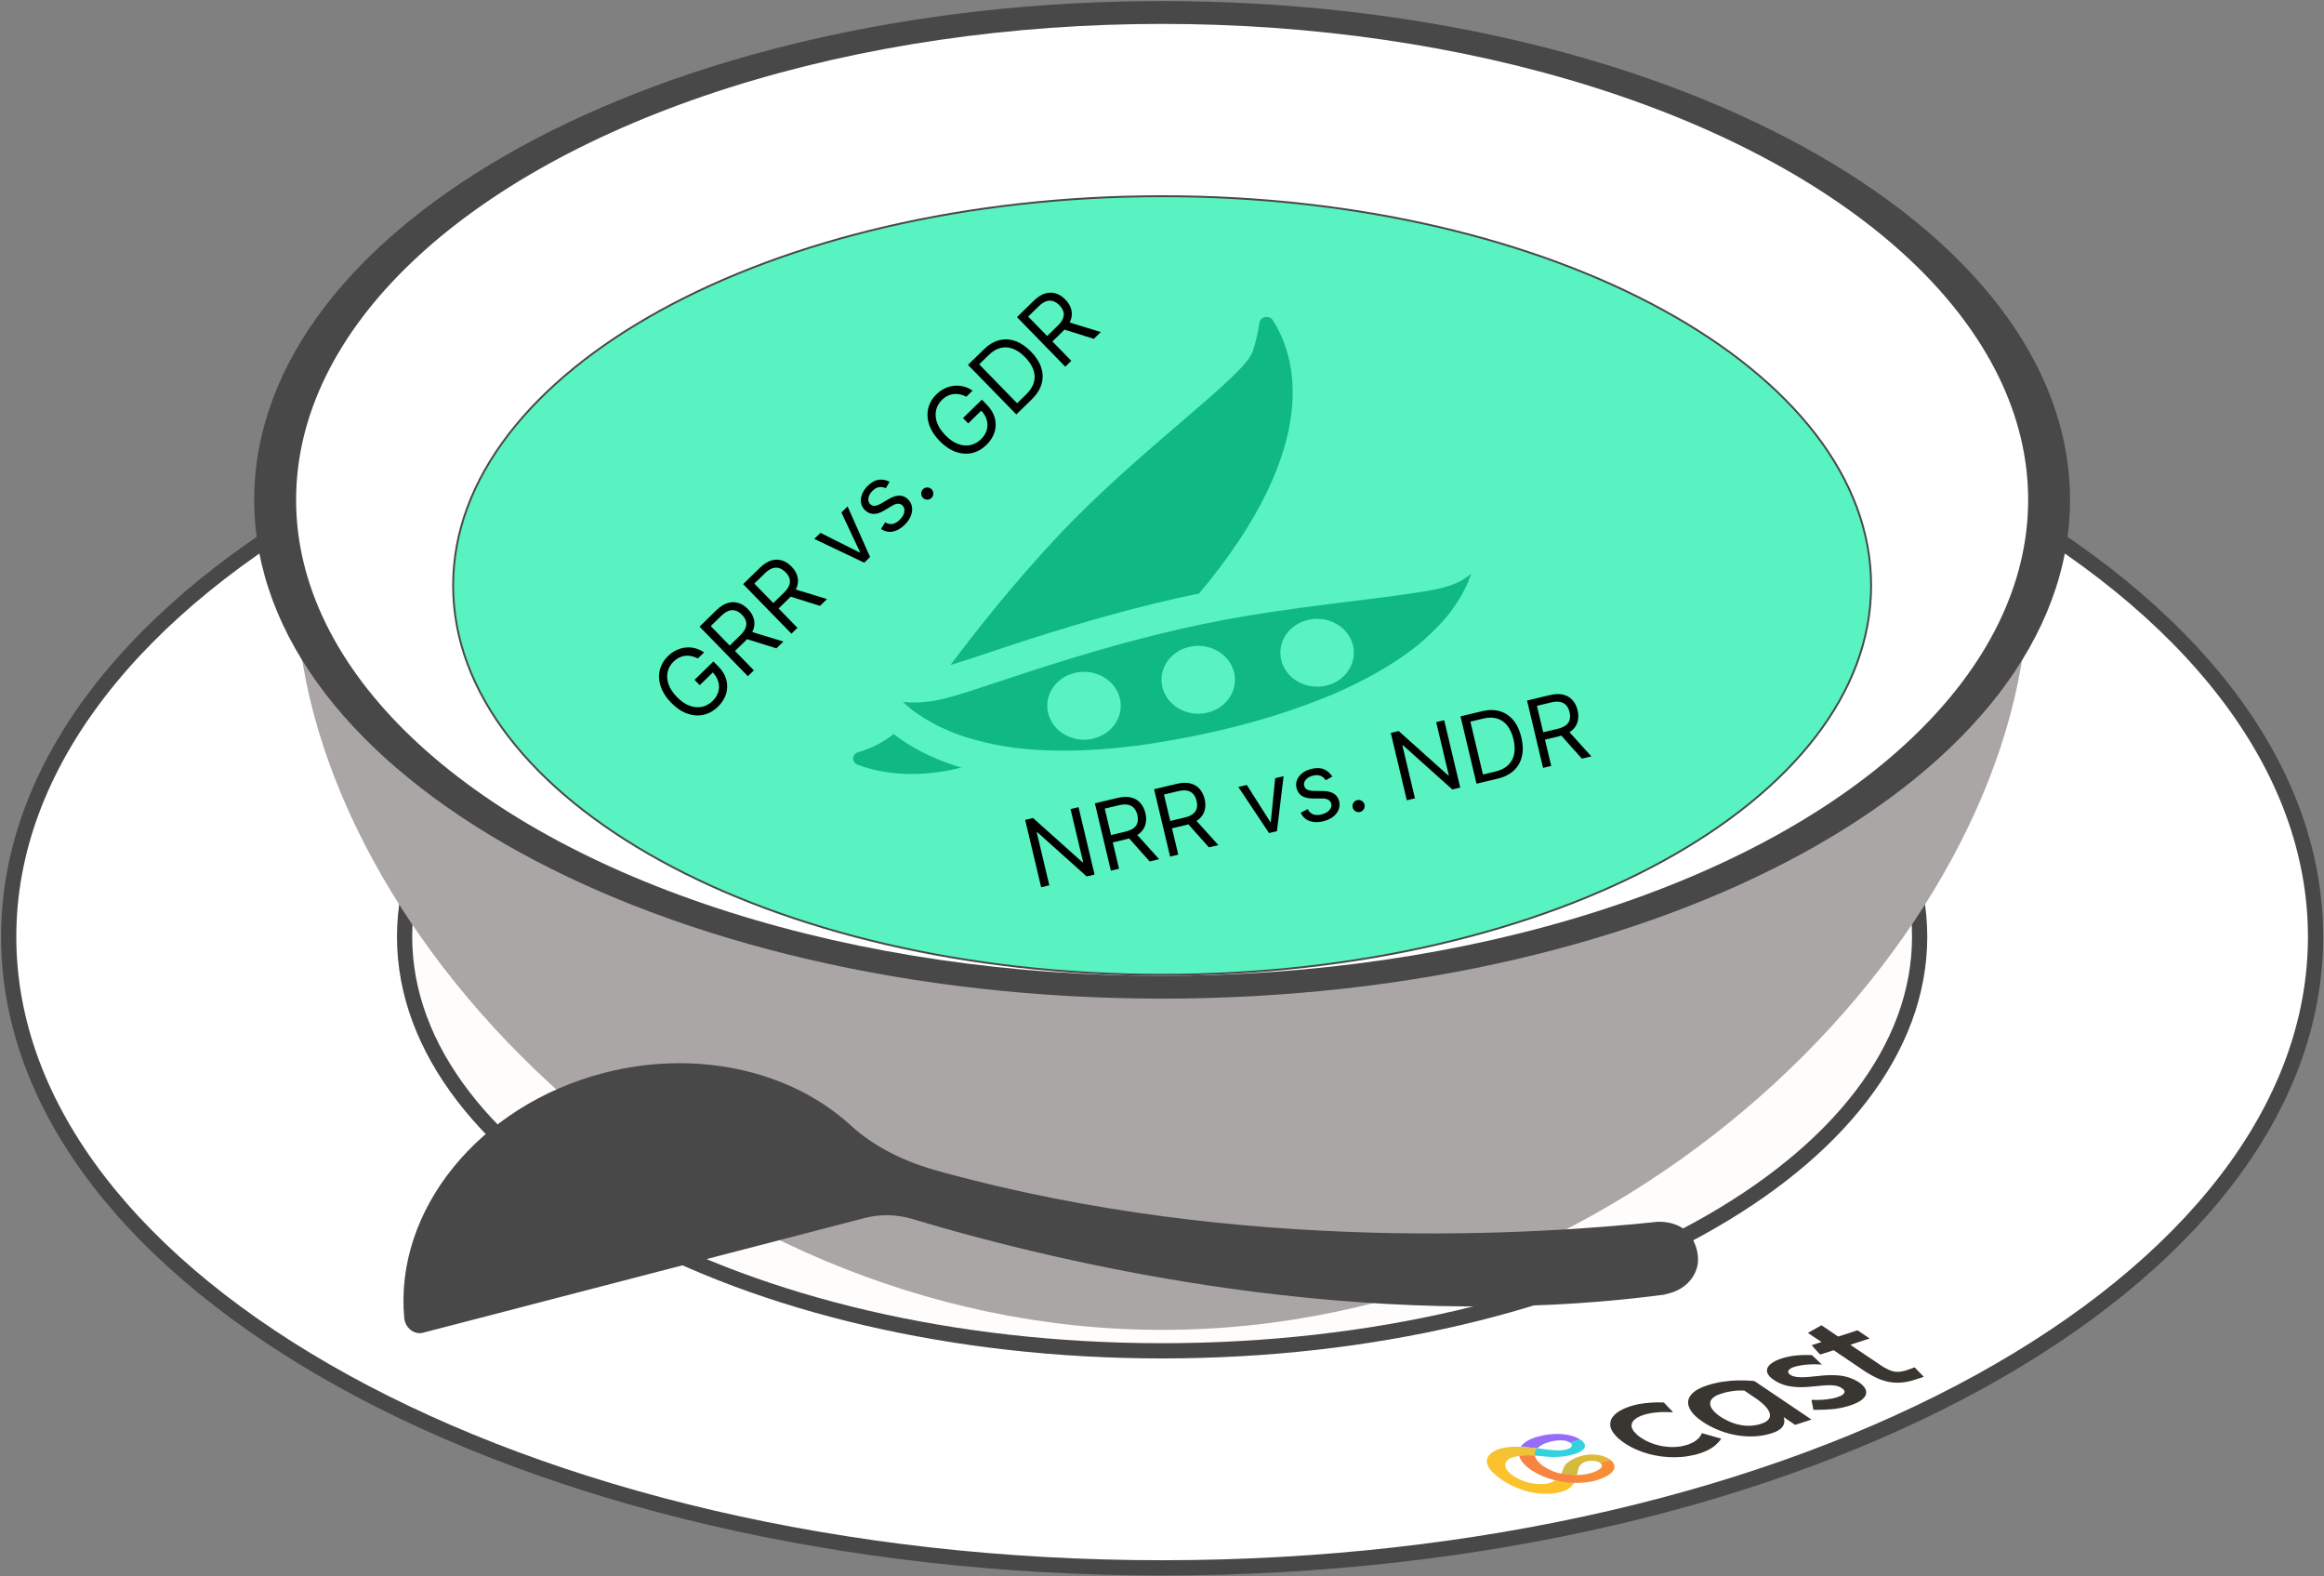 <svg width="1221" height="828" viewBox="0 0 1221 828" fill="none" xmlns="http://www.w3.org/2000/svg">
<rect x="0" y="0" width="1221" height="828" fill="#808080" stroke="none"/>
<path d="M1216.56 492.057C1216.56 582.57 1149.81 665.377 1039.97 725.787C930.279 786.118 778.469 823.557 610.564 823.557C442.66 823.557 290.849 786.118 181.157 725.787C71.32 665.377 4.564 582.57 4.564 492.057C4.564 401.545 71.32 318.738 181.157 258.328C290.849 197.997 442.66 160.557 610.564 160.557C778.469 160.557 930.279 197.997 1039.97 258.328C1149.81 318.738 1216.56 401.545 1216.56 492.057Z" fill="white" stroke="#484848" stroke-width="8"/>
<path d="M1008.56 492.058C1008.56 551.094 965.084 605.4 892.891 645.178C820.84 684.878 721.03 709.558 610.564 709.558C500.099 709.558 400.289 684.878 328.238 645.178C256.044 605.4 212.564 551.094 212.564 492.058C212.564 433.021 256.044 378.715 328.238 338.937C400.289 299.237 500.099 274.558 610.564 274.558C721.03 274.558 820.84 299.237 892.891 338.937C965.084 378.715 1008.56 433.021 1008.56 492.058Z" fill="#FFFCFC" stroke="#484848" stroke-width="8"/>
<path d="M1065.56 307.558C1065.56 483.736 861.854 698.558 610.564 698.558C359.275 698.558 155.564 483.736 155.564 307.558C155.564 131.379 359.275 61.058 610.564 61.058C861.854 61.058 1065.56 131.379 1065.56 307.558Z" fill="#AAA6A6"/>
<path d="M1087.06 262.558C1087.06 334.64 1033.86 400.006 947.613 447.381C861.38 494.746 742.216 524.058 610.564 524.058C478.912 524.058 359.748 494.746 273.515 447.381C187.264 400.006 134.064 334.64 134.064 262.558C134.064 190.475 187.264 125.109 273.515 77.734C359.748 30.369 478.912 1.058 610.564 1.058C742.216 1.058 861.38 30.369 947.613 77.734C1033.86 125.109 1087.06 190.475 1087.06 262.558Z" fill="#484848" stroke="#484848"/>
<ellipse cx="610.564" cy="262.558" rx="455" ry="250" fill="white"/>
<path d="M983.064 307.557C983.064 363.9 941.505 415.016 874.074 452.076C806.661 489.126 713.498 512.057 610.564 512.057C507.631 512.057 414.467 489.126 347.054 452.076C279.623 415.016 238.064 363.9 238.064 307.557C238.064 251.215 279.623 200.099 347.054 163.039C414.467 125.989 507.631 103.057 610.564 103.057C713.498 103.057 806.661 125.989 874.074 163.039C941.505 200.099 983.064 251.215 983.064 307.557Z" fill="#58F3C0" stroke="#484848"/>
<path d="M877.071 679.322C885.855 677.041 891.844 670.013 892.138 662.119C892.271 656.612 890.017 650.942 886.68 647.118C882.611 643.484 877.458 641.695 871.221 641.751C810.377 648.17 653.085 659.309 494.001 615.405C474.692 610.256 458.473 601.96 446.075 590.325C413.521 561.253 364.083 551.419 317.234 563.585C251.352 580.694 207.102 635.966 212.392 692.446C212.991 697.763 217.793 701.207 222.185 700.066L454.236 639.805C462.288 637.714 470.911 637.82 479.372 640.313C559.024 664.191 715.474 700.961 874.143 680.082L877.071 679.322Z" fill="#484848"/>
<path d="M505.078 403.212C479.493 409.569 460.943 405.598 450.589 401.68C447.311 400.441 447.471 396.097 450.882 395.11C456.253 393.578 463.075 390.713 469.511 385.596C470.711 386.529 471.937 387.435 473.176 388.288C482.823 394.99 493.778 399.841 505.078 403.212Z" fill="#10B981"/>
<path d="M630.018 311.74C626.394 312.46 622.769 313.233 619.145 314.046C588.696 320.908 558.768 329.783 529.13 339.591C519.496 342.789 509.862 346.12 500.134 349.052C499.881 349.132 499.627 349.225 499.361 349.265C513.18 331.062 531.342 307.729 555.648 281.758C597.689 236.851 653.549 197.928 658.066 184.829C660.025 179.112 661.091 173.782 661.69 169.518C662.157 166.24 666.847 165.333 668.686 168.159C680 185.615 696.539 232.345 630.018 311.74Z" fill="#10B981"/>
<path d="M473.44 352.495H473.614H473.654C475.319 352.802 471.655 352.282 473.44 352.495Z" fill="#10B981"/>
<path d="M485.982 352.602C485.902 352.602 485.849 352.602 485.809 352.642C485.849 352.642 485.889 352.642 485.982 352.602Z" fill="#10B981"/>
<path d="M532.461 392.632C532.115 392.592 531.569 392.499 531.395 392.499H531.529C531.569 392.499 531.662 392.499 531.742 392.539C531.822 392.539 531.875 392.539 531.955 392.578C532.128 392.618 532.302 392.618 532.461 392.658C532.421 392.632 532.421 392.632 532.461 392.632Z" fill="#10B981"/>
<path d="M599.059 391.353C597.526 391.779 597.913 391.606 598.499 391.486H598.539C598.725 391.393 598.939 391.353 599.059 391.353Z" fill="#10B981"/>
<path d="M684.172 319.075C684.132 319.075 684.039 319.075 683.999 319.115H684.079C684.092 319.075 684.132 319.075 684.172 319.075Z" fill="#10B981"/>
<path d="M741.658 341.195C741.618 341.235 741.578 341.275 741.485 341.329C741.525 341.289 741.578 341.249 741.658 341.195Z" fill="#10B981"/>
<path d="M742.378 340.662C742.298 340.742 742.165 340.836 742.085 340.876H742.045C741.871 341.009 741.751 341.089 741.578 341.222C741.791 341.089 742.045 340.916 742.378 340.662Z" fill="#10B981"/>
<path d="M758.16 291.864C758.294 291.824 758.414 291.73 758.507 291.69C758.72 291.61 758.893 291.557 759.067 291.477C760.639 290.931 757.654 292.117 758.16 291.864Z" fill="#10B981"/>
<path d="M762.166 321.127C761.993 321.38 761.566 321.9 761.353 322.153L761.393 322.113C761.527 321.94 761.606 321.82 761.74 321.687L761.82 321.607C761.9 321.474 762.033 321.354 762.113 321.22C762.126 321.167 762.126 321.127 762.166 321.127Z" fill="#10B981"/>
<path d="M771.427 305.217C771.507 305.043 771.561 304.923 771.601 304.87C771.521 305.083 771.214 305.856 771.041 306.149C771.121 305.896 771.254 305.683 771.334 305.43C771.334 305.39 771.334 305.39 771.374 305.35C771.374 305.297 771.427 305.257 771.427 305.217Z" fill="#10B981"/>
<path d="M767.032 305.39C759.649 309.094 750.961 310.254 742.899 311.493C729.467 313.545 715.955 315.078 702.468 316.783C698.804 317.25 695.139 317.676 691.515 318.196C689.463 318.449 687.384 318.756 685.332 319.009C685.039 319.049 684.732 319.089 684.439 319.142H684.359H684.319H684.239C684.199 319.142 684.106 319.142 684.066 319.182H683.986H683.946H683.906H683.826H683.746C683.666 319.182 683.573 319.222 683.493 319.222C682.72 319.355 681.921 319.435 681.148 319.568C673.046 320.674 664.944 321.874 656.842 323.193C639.865 325.965 623.075 329.509 606.351 333.68C578.847 340.543 551.811 349.031 524.906 357.986C516.337 360.837 507.769 363.782 499.028 366.221C492.245 368.1 485.209 369.246 478.133 368.993C476.894 368.953 475.655 368.859 474.429 368.74C475.921 370.152 477.494 371.511 479.12 372.83C479.12 372.83 479.16 372.83 479.16 372.87C479.373 373.044 479.586 373.217 479.839 373.377C480.052 373.55 480.226 373.67 480.439 373.803C480.998 374.23 481.585 374.616 482.144 375.002C483.29 375.775 484.45 376.535 485.636 377.268C488.194 378.84 490.832 380.293 493.564 381.665C495.19 382.478 497.055 383.078 498.641 384.011C498.934 384.144 499.201 384.224 499.494 384.357C500.267 384.65 501.067 384.957 501.839 385.25C505.544 386.662 509.381 387.848 513.219 388.874C519.189 390.5 525.239 391.686 531.382 392.539C531.422 392.539 531.515 392.539 531.555 392.579C531.595 392.579 531.688 392.579 531.768 392.619C531.848 392.619 531.901 392.619 531.981 392.659C532.541 392.739 533.047 392.792 533.607 392.872C534.846 393.005 536.086 393.165 537.311 393.258C540.163 393.552 542.988 393.765 545.84 393.938C551.943 394.284 558.033 394.364 564.096 394.231C570.918 394.098 577.781 393.672 584.564 393.085C588.362 392.739 592.159 392.312 595.944 391.846C596.796 391.766 597.729 391.713 598.582 391.553H598.622C598.835 391.513 599.008 391.473 599.182 391.419H599.222C599.608 391.38 599.941 391.34 600.328 391.246C602.247 390.953 604.205 390.687 606.124 390.393C637.292 385.49 668.514 377.734 697.763 365.741C698.402 365.488 699.002 365.235 699.641 364.968C699.602 364.968 699.562 365.008 699.562 365.008C699.988 364.835 700.708 364.542 700.974 364.409C702.333 363.809 703.706 363.209 705.105 362.57C707.797 361.37 710.435 360.091 713.073 358.772C717.977 356.347 722.747 353.735 727.438 350.923C731.569 348.445 735.58 345.806 739.458 342.995C740.137 342.488 740.87 341.968 741.55 341.462C741.63 341.422 741.843 341.249 742.016 341.116C742.056 341.076 742.149 341.036 742.189 340.982C742.016 341.116 741.896 341.196 741.723 341.329C741.683 341.369 741.643 341.409 741.55 341.462C741.59 341.422 741.63 341.382 741.723 341.329C741.896 341.196 742.109 341.036 742.496 340.769L742.536 340.729C742.789 340.516 743.042 340.343 743.309 340.13C744.934 338.85 746.507 337.491 748.079 336.119C750.931 333.6 753.702 330.962 756.314 328.19C757.553 326.871 758.699 325.551 759.859 324.179C760.419 323.539 760.965 322.86 761.485 322.18C761.618 322.047 761.698 321.887 761.831 321.754C761.871 321.714 761.871 321.714 761.911 321.674C765.322 317.116 768.347 312.253 770.732 307.042C770.986 306.536 771.199 306.016 771.412 305.47C771.412 305.43 771.412 305.43 771.452 305.39C771.878 304.324 772.305 303.218 772.651 302.152C772.731 301.899 772.824 301.645 772.904 301.432C770.999 302.831 769.08 304.324 767.028 305.39L767.032 305.39ZM574.159 388.036C566.617 389.742 558.981 387.103 554.41 381.813C552.745 379.854 551.465 377.549 550.786 374.99C548.227 365.436 554.544 355.762 564.898 353.417C572.44 351.711 580.035 354.349 584.592 359.6C586.298 361.558 587.577 363.864 588.257 366.462C590.842 376.017 584.486 385.651 574.159 388.036ZM634.164 374.391C623.797 376.736 613.35 370.9 610.791 361.345C608.233 351.791 614.549 342.117 624.903 339.771C635.27 337.426 645.717 343.262 648.276 352.817C650.834 362.371 644.518 372.046 634.164 374.391ZM696.632 360.186C686.265 362.531 675.818 356.695 673.259 347.14C670.701 337.586 677.017 327.912 687.371 325.566C697.738 323.221 708.185 329.057 710.744 338.612C713.302 348.166 706.946 357.84 696.632 360.186Z" fill="#10B981"/>
<path d="M566.657 424.005L575.07 459.382L570.924 460.368L545.041 437.176L544.695 437.258L551.301 465.034L547.017 466.053L538.604 430.676L542.75 429.69L568.718 452.935L569.064 452.853L562.442 425.007L566.657 424.005ZM583.642 457.343L575.229 421.966L587.182 419.124C589.946 418.466 592.327 418.399 594.325 418.922C596.32 419.433 597.939 420.404 599.18 421.837C600.421 423.27 601.289 425.028 601.785 427.113C602.281 429.197 602.294 431.147 601.825 432.961C601.356 434.776 600.351 436.354 598.808 437.694C597.262 439.023 595.119 440.013 592.378 440.665L582.705 442.965L581.785 439.096L591.32 436.829C593.208 436.379 594.663 435.742 595.683 434.915C596.715 434.086 597.369 433.103 597.646 431.966C597.932 430.815 597.907 429.531 597.57 428.115C597.233 426.698 596.674 425.523 595.892 424.59C595.111 423.656 594.07 423.04 592.77 422.741C591.467 422.43 589.86 422.502 587.948 422.957L580.417 424.748L587.926 456.325L583.642 457.343ZM596.515 437.491L609 451.313L604.025 452.496L591.678 438.641L596.515 437.491ZM614.757 449.944L606.344 414.567L618.297 411.724C621.061 411.067 623.442 411 625.44 411.522C627.435 412.033 629.053 413.005 630.294 414.438C631.535 415.87 632.404 417.629 632.9 419.713C633.395 421.797 633.409 423.747 632.94 425.562C632.471 427.377 631.465 428.954 629.922 430.295C628.377 431.624 626.234 432.614 623.493 433.266L613.819 435.566L612.899 431.697L622.435 429.429C624.323 428.98 625.778 428.342 626.798 427.515C627.829 426.686 628.484 425.703 628.761 424.566C629.047 423.416 629.022 422.132 628.685 420.715C628.348 419.299 627.789 418.124 627.007 417.19C626.225 416.257 625.184 415.641 623.884 415.341C622.582 415.031 620.974 415.103 619.063 415.557L611.531 417.348L619.041 448.925L614.757 449.944ZM627.629 430.092L640.115 443.913L635.14 445.097L622.793 431.242L627.629 430.092ZM674.386 407.73L670.884 436.596L666.738 437.582L650.617 413.383L655.039 412.331L667.391 431.733L667.668 431.667L669.964 408.782L674.386 407.73ZM699.974 407.923L696.558 409.831C696.183 409.275 695.702 408.763 695.116 408.294C694.539 407.811 693.825 407.469 692.974 407.27C692.124 407.071 691.106 407.112 689.919 407.394C688.296 407.78 687.032 408.476 686.127 409.482C685.231 410.474 684.919 411.54 685.19 412.68C685.431 413.693 685.99 414.406 686.867 414.818C687.743 415.23 689.011 415.446 690.671 415.465L694.839 415.496C697.348 415.507 699.326 415.968 700.771 416.877C702.213 417.775 703.155 419.152 703.596 421.006C703.957 422.526 703.843 423.989 703.253 425.394C702.674 426.797 701.689 428.029 700.299 429.09C698.908 430.151 697.183 430.926 695.121 431.416C692.415 432.06 690.035 432.005 687.983 431.252C685.93 430.5 684.399 429.051 683.39 426.906L687.029 425.018C687.737 426.359 688.689 427.264 689.884 427.734C691.09 428.202 692.528 428.237 694.198 427.84C696.098 427.388 697.511 426.626 698.436 425.554C699.37 424.468 699.701 423.355 699.43 422.215C699.211 421.294 698.705 420.599 697.913 420.131C697.117 419.651 696.014 419.414 694.605 419.421L689.936 419.436C687.369 419.438 685.372 418.97 683.944 418.032C682.525 417.08 681.598 415.688 681.163 413.857C680.807 412.36 680.912 410.935 681.479 409.584C682.057 408.23 683 407.05 684.306 406.046C685.624 405.039 687.216 404.314 689.081 403.87C691.707 403.246 693.905 403.331 695.676 404.127C697.459 404.92 698.891 406.185 699.974 407.923ZM714.528 426.509C713.675 426.712 712.871 426.581 712.116 426.115C711.361 425.65 710.881 424.992 710.679 424.139C710.476 423.287 710.607 422.483 711.073 421.728C711.538 420.972 712.196 420.493 713.049 420.291C713.901 420.088 714.705 420.219 715.46 420.684C716.216 421.15 716.695 421.808 716.897 422.661C717.032 423.225 717.011 423.777 716.835 424.318C716.671 424.856 716.387 425.325 715.984 425.725C715.589 426.111 715.103 426.372 714.528 426.509ZM758.76 378.321L767.173 413.698L763.027 414.683L737.144 391.491L736.799 391.574L743.404 419.35L739.12 420.369L730.707 384.992L734.853 384.006L760.822 407.251L761.167 407.168L754.545 379.323L758.76 378.321ZM786.663 409.063L775.745 411.659L767.332 376.282L778.733 373.571C782.165 372.755 785.27 372.765 788.048 373.6C790.824 374.425 793.176 376.001 795.104 378.328C797.03 380.645 798.428 383.634 799.299 387.296C800.175 390.981 800.273 394.31 799.593 397.282C798.91 400.243 797.483 402.736 795.312 404.761C793.139 406.774 790.256 408.208 786.663 409.063ZM779.126 406.84L785.482 405.328C788.407 404.633 790.697 403.492 792.352 401.906C794.007 400.32 795.059 398.373 795.507 396.064C795.956 393.755 795.838 391.161 795.153 388.282C794.474 385.426 793.423 383.078 792 381.239C790.574 379.387 788.803 378.13 786.686 377.465C784.566 376.789 782.124 376.779 779.361 377.437L772.52 379.063L779.126 406.84ZM810.708 403.345L802.295 367.968L814.248 365.125C817.012 364.468 819.393 364.4 821.391 364.923C823.386 365.434 825.005 366.406 826.246 367.838C827.487 369.271 828.355 371.029 828.851 373.114C829.347 375.198 829.36 377.148 828.891 378.963C828.422 380.778 827.417 382.355 825.874 383.695C824.328 385.024 822.185 386.014 819.444 386.666L809.771 388.967L808.851 385.097L818.386 382.83C820.274 382.381 821.729 381.743 822.749 380.916C823.781 380.087 824.435 379.104 824.712 377.967C824.998 376.816 824.973 375.533 824.636 374.116C824.299 372.7 823.74 371.525 822.958 370.591C822.177 369.658 821.136 369.041 819.836 368.742C818.533 368.431 816.926 368.503 815.014 368.958L807.483 370.749L814.992 402.326L810.708 403.345ZM823.581 383.492L836.066 397.314L831.091 398.497L818.744 384.643L823.581 383.492Z" fill="black"/>
<path d="M366.661 345.879C365.546 345.295 364.43 344.888 363.311 344.656C362.193 344.407 361.084 344.347 359.986 344.476C358.896 344.596 357.833 344.913 356.797 345.427C355.761 345.941 354.773 346.657 353.832 347.574C352.289 349.078 351.275 350.844 350.789 352.872C350.302 354.9 350.442 357.053 351.209 359.331C351.975 361.609 353.457 363.876 355.655 366.13C357.853 368.385 360.085 369.92 362.352 370.736C364.618 371.551 366.784 371.729 368.849 371.27C370.914 370.811 372.752 369.796 374.362 368.226C375.854 366.772 376.858 365.173 377.374 363.43C377.89 361.671 377.896 359.896 377.391 358.107C376.887 356.301 375.858 354.601 374.305 353.007L375.469 352.269L367.637 359.904L364.911 357.107L374.827 347.439L377.554 350.236C379.645 352.381 381.005 354.692 381.635 357.169C382.273 359.638 382.217 362.09 381.466 364.525C380.715 366.943 379.306 369.16 377.238 371.176C374.932 373.423 372.378 374.856 369.574 375.473C366.779 376.082 363.919 375.862 360.994 374.812C358.078 373.753 355.281 371.851 352.604 369.105C350.596 367.045 349.066 364.925 348.014 362.743C346.962 360.545 346.378 358.37 346.264 356.217C346.149 354.064 346.485 352.001 347.271 350.027C348.058 348.053 349.286 346.252 350.956 344.624C352.329 343.286 353.812 342.246 355.403 341.504C356.995 340.746 358.625 340.29 360.292 340.135C361.96 339.964 363.616 340.094 365.26 340.525C366.895 340.947 368.447 341.674 369.915 342.706L366.661 345.879ZM392.92 355.194L367.536 329.156L376.333 320.579C378.368 318.596 380.376 317.315 382.359 316.738C384.334 316.152 386.221 316.155 388.022 316.747C389.822 317.339 391.47 318.402 392.966 319.936C394.462 321.47 395.474 323.137 396.004 324.935C396.533 326.733 396.48 328.603 395.845 330.545C395.201 332.479 393.87 334.429 391.853 336.396L384.733 343.337L381.957 340.489L388.975 333.647C390.365 332.292 391.285 330.998 391.736 329.765C392.196 328.523 392.252 327.344 391.907 326.226C391.561 325.092 390.88 324.003 389.864 322.961C388.848 321.918 387.764 321.197 386.614 320.797C385.464 320.398 384.254 320.403 382.985 320.814C381.708 321.216 380.366 322.103 378.959 323.475L373.415 328.879L396.073 352.12L392.92 355.194ZM393.773 331.549L411.583 336.998L407.922 340.568L390.213 335.019L393.773 331.549ZM415.82 332.868L390.436 306.83L399.234 298.253C401.268 296.27 403.277 294.99 405.26 294.412C407.234 293.826 409.122 293.829 410.922 294.421C412.723 295.013 414.371 296.077 415.867 297.611C417.362 299.145 418.375 300.811 418.905 302.609C419.434 304.407 419.381 306.277 418.745 308.22C418.101 310.153 416.771 312.104 414.753 314.07L407.634 321.011L404.857 318.163L411.875 311.322C413.265 309.966 414.186 308.672 414.637 307.439C415.096 306.198 415.153 305.018 414.807 303.9C414.462 302.766 413.781 301.677 412.765 300.635C411.748 299.592 410.665 298.871 409.515 298.472C408.365 298.072 407.155 298.078 405.886 298.488C404.608 298.891 403.266 299.778 401.859 301.149L396.316 306.553L418.973 329.794L415.82 332.868ZM416.673 309.223L434.484 314.673L430.822 318.242L413.113 312.693L416.673 309.223ZM445.314 266.026L457.13 292.595L454.079 295.57L427.82 283.081L431.074 279.908L451.636 290.215L451.839 290.016L442.059 269.199L445.314 266.026ZM467.37 253.054L465.419 256.444C464.811 256.16 464.136 255.968 463.392 255.866C462.649 255.748 461.861 255.821 461.029 256.087C460.197 256.353 459.344 256.911 458.471 257.762C457.276 258.927 456.549 260.174 456.289 261.501C456.03 262.812 456.309 263.887 457.127 264.726C457.854 265.472 458.7 265.797 459.663 265.7C460.627 265.604 461.826 265.138 463.26 264.302L466.853 262.188C469.012 260.91 470.945 260.29 472.652 260.328C474.351 260.358 475.866 261.056 477.196 262.42C478.287 263.539 478.94 264.853 479.155 266.363C479.378 267.864 479.166 269.426 478.518 271.05C477.869 272.675 476.786 274.226 475.269 275.705C473.277 277.647 471.207 278.822 469.059 279.23C466.911 279.638 464.854 279.181 462.886 277.858L465.04 274.37C466.336 275.156 467.617 275.445 468.884 275.235C470.159 275.017 471.411 274.308 472.64 273.11C474.039 271.747 474.86 270.368 475.104 268.973C475.348 267.561 475.06 266.436 474.242 265.597C473.581 264.919 472.79 264.582 471.87 264.587C470.94 264.584 469.873 264.947 468.666 265.677L464.668 268.087C462.467 269.407 460.512 270.031 458.806 269.959C457.099 269.87 455.589 269.152 454.275 267.804C453.201 266.702 452.56 265.426 452.353 263.975C452.153 262.516 452.357 261.02 452.962 259.488C453.576 257.947 454.569 256.507 455.943 255.169C457.875 253.285 459.805 252.229 461.734 252.003C463.67 251.768 465.549 252.118 467.37 253.054ZM489.402 261.53C488.775 262.141 488.018 262.442 487.131 262.43C486.244 262.419 485.494 262.1 484.883 261.473C484.271 260.845 483.971 260.088 483.983 259.201C483.994 258.314 484.313 257.565 484.94 256.953C485.568 256.342 486.325 256.041 487.212 256.053C488.099 256.064 488.848 256.383 489.46 257.011C489.865 257.426 490.131 257.911 490.257 258.465C490.393 259.01 490.39 259.559 490.249 260.109C490.108 260.643 489.826 261.117 489.402 261.53ZM507.701 208.38C506.586 207.797 505.47 207.389 504.351 207.157C503.233 206.909 502.124 206.848 501.026 206.977C499.936 207.097 498.873 207.414 497.837 207.928C496.801 208.442 495.813 209.158 494.872 210.075C493.329 211.579 492.315 213.345 491.829 215.373C491.343 217.401 491.483 219.554 492.249 221.832C493.015 224.11 494.497 226.377 496.695 228.631C498.893 230.886 501.125 232.421 503.392 233.237C505.658 234.052 507.824 234.231 509.889 233.771C511.954 233.312 513.792 232.297 515.402 230.728C516.894 229.273 517.898 227.675 518.414 225.932C518.93 224.172 518.936 222.397 518.431 220.608C517.927 218.802 516.898 217.102 515.345 215.509L516.509 214.77L508.678 222.405L505.951 219.608L515.867 209.94L518.594 212.737C520.685 214.882 522.045 217.193 522.675 219.67C523.313 222.139 523.257 224.591 522.506 227.026C521.755 229.444 520.346 231.661 518.278 233.677C515.972 235.925 513.418 237.357 510.614 237.974C507.819 238.583 504.959 238.363 502.034 237.313C499.118 236.254 496.321 234.352 493.644 231.606C491.636 229.546 490.106 227.426 489.054 225.244C488.002 223.046 487.419 220.871 487.304 218.718C487.189 216.565 487.525 214.502 488.311 212.528C489.098 210.554 490.327 208.753 491.996 207.126C493.369 205.787 494.852 204.747 496.443 204.005C498.035 203.247 499.665 202.791 501.332 202.636C503 202.465 504.656 202.595 506.3 203.026C507.935 203.448 509.487 204.176 510.955 205.207L507.701 208.38ZM541.995 209.861L533.96 217.695L508.576 191.657L516.967 183.477C519.493 181.014 522.162 179.428 524.975 178.719C527.78 178.001 530.608 178.146 533.458 179.153C536.299 180.152 539.034 181.999 541.662 184.695C544.306 187.407 546.099 190.213 547.042 193.113C547.976 196.004 548.032 198.876 547.209 201.728C546.377 204.572 544.639 207.283 541.995 209.861ZM534.386 211.824L539.065 207.263C541.217 205.164 542.597 203.009 543.202 200.799C543.808 198.588 543.711 196.377 542.91 194.165C542.109 191.954 540.676 189.788 538.61 187.669C536.561 185.567 534.454 184.092 532.288 183.244C530.114 182.388 527.948 182.218 525.791 182.735C523.624 183.243 521.524 184.489 519.49 186.472L514.455 191.38L534.386 211.824ZM559.692 192.608L534.308 166.57L543.106 157.993C545.14 156.01 547.149 154.73 549.132 154.152C551.106 153.566 552.994 153.57 554.795 154.162C556.595 154.754 558.243 155.817 559.739 157.351C561.234 158.885 562.247 160.551 562.777 162.349C563.306 164.147 563.253 166.018 562.617 167.96C561.973 169.894 560.643 171.844 558.625 173.811L551.506 180.752L548.729 177.904L555.747 171.062C557.137 169.707 558.058 168.413 558.509 167.179C558.968 165.938 559.025 164.758 558.679 163.641C558.334 162.506 557.653 161.418 556.637 160.375C555.62 159.333 554.537 158.612 553.387 158.212C552.237 157.812 551.027 157.818 549.758 158.229C548.481 158.631 547.138 159.518 545.731 160.89L540.188 166.294L562.845 189.534L559.692 192.608ZM560.545 168.963L578.356 174.413L574.695 177.983L556.986 172.434L560.545 168.963Z" fill="black"/>
<path d="M830.16 769.722C830.728 768.905 831.78 768.232 833.188 767.775C834.655 767.308 836.012 767.22 837.141 767.309C838.546 767.412 839.892 767.855 840.745 768.479L845.998 766.772C844.096 765.318 841.106 764.207 837.574 764.039C837.459 764.035 837.344 764.031 837.219 764.02C835.136 763.961 833.147 764.162 831.442 764.602C831.019 764.709 830.594 764.826 830.181 764.939C827.209 765.822 824.808 767.079 823.181 768.612C821.432 770.247 821.125 772.243 820.414 774.101C820.661 774.145 824.001 774.696 828.586 774.864C828.926 773.148 829.01 771.308 830.16 769.722Z" fill="url(#paint0_linear_42_264)"/>
<path d="M807.727 760.746C808.371 760.091 809.178 759.498 810.113 758.966C811.41 758.213 813.027 757.615 814.879 757.2C816.886 756.755 819.21 756.352 821.676 756.669C822.967 756.83 824.143 757.256 824.935 757.827L830.213 756.113C829.347 755.565 828.344 755.073 827.222 754.671C826.318 754.343 825.371 754.07 824.379 753.854C818.895 752.652 813.246 753.296 808.799 754.42C808.29 754.554 807.794 754.685 807.296 754.826C803.342 755.965 800.419 757.775 798.953 759.992L798.975 759.995C798.986 760.002 804.442 760.415 807.727 760.746Z" fill="url(#paint1_linear_42_264)"/>
<path d="M825.76 759.632C825.542 760.158 824.901 760.729 823.444 761.202C822.036 761.66 820.31 761.879 818.488 761.849C814.925 761.795 811.067 761.163 807.503 760.705L807.466 760.717C807.466 760.717 805.498 762.216 806.008 764.506L806.362 764.598C806.875 764.638 807.448 764.67 807.962 764.71C811.273 765.022 814.303 765.426 817.548 765.314C821.455 765.184 825.054 764.564 828.044 763.51C828.438 763.372 828.809 763.23 829.159 763.075C830.637 762.481 831.734 761.679 832.345 760.745C832.377 760.693 832.409 760.641 832.43 760.582C833.296 759.037 832.235 757.403 830.182 756.092L824.883 757.793C825.678 758.353 826.021 759.049 825.76 759.632Z" fill="url(#paint2_linear_42_264)"/>
<path d="M840.724 768.465C841.422 768.984 841.736 769.576 841.63 770.128C841.403 771.321 839.807 772.202 838.191 772.924C836.713 773.591 834.95 774.091 832.99 774.397C831.587 774.625 829.932 774.769 828.409 774.818C827.987 776.602 826.859 778.803 826.791 778.928C831.753 779.056 836.604 778.413 840.269 777.066C840.726 776.897 841.182 776.728 841.606 776.549C845.411 774.992 848.676 772.739 848.189 769.914C848.103 769.403 847.889 768.892 847.549 768.381C847.173 767.81 846.631 767.26 845.969 766.74L840.724 768.465Z" fill="url(#paint3_linear_42_264)"/>
<path d="M807.783 760.759L807.746 760.771C807.746 760.771 805.862 762.253 806.359 764.547L806.372 764.605C801.538 764.342 798.844 764.679 798.273 764.771L798.261 764.775C798.249 764.779 798.236 764.783 798.214 764.78L798.201 764.784C798.201 764.784 798.201 764.784 798.189 764.788C797.43 764.9 796.595 765.047 795.907 765.219C794.663 765.53 793.342 765.948 792.572 766.53C792.254 766.768 791.966 767.027 791.735 767.299C790.436 768.809 790.579 770.607 791.928 772.385C794.909 776.379 803.453 780.233 811.748 779.465C813.182 779.33 814.492 778.905 815.54 778.461C816.139 778.204 816.737 777.885 817.24 777.577L827.029 778.892C826.933 779.048 826.831 779.236 826.725 779.385C825.804 780.71 824.499 781.983 822.437 782.881C816.764 785.356 807.724 785.206 800.326 782.762C795.971 781.317 792.056 779.399 788.977 777.26C785.775 775.162 783.305 772.773 781.937 770.358C780.435 767.718 781.095 765.079 783.741 763.07C785.149 762.001 787.107 761.168 789.456 760.622C791.973 760.032 794.991 759.901 797.951 759.965C798.251 759.971 798.653 759.985 798.975 759.995C799.01 759.994 799.055 760 799.09 759.999C799.433 760.022 800.631 760.12 802.136 760.242C803.915 760.389 806.092 760.573 807.752 760.738L807.739 760.742L807.783 760.759Z" fill="url(#paint4_linear_42_264)"/>
<path d="M806.374 764.594C806.839 767.012 809.36 769.104 810.868 770.158C813.031 771.568 817.015 773.692 820.446 774.049C820.57 774.071 821.458 774.217 822.886 774.385C824.314 774.553 826.295 774.738 828.593 774.82L828.616 774.823C828.416 775.717 828.026 776.714 827.694 777.506C827.362 778.297 827.065 778.881 827.044 778.939L827.031 778.943C822.246 778.799 817.356 777.643 817.167 777.601L816.17 777.344L815.937 777.285C812.58 776.366 809.081 774.986 805.673 772.944C805.284 772.718 804.898 772.47 804.513 772.223L804.502 772.216C804.142 771.96 803.791 771.711 803.465 771.455C800.234 768.982 798.693 766.706 798.17 764.763C798.181 764.77 801.416 764.04 806.374 764.594Z" fill="url(#paint5_linear_42_264)"/>
<path d="M799.088 760.01C799.054 760.011 799.008 760.005 798.973 760.006L798.975 759.995L798.998 759.998C798.986 760.002 799.021 760.001 799.088 760.01Z" fill="url(#paint6_linear_42_264)"/>
<path d="M954.604 697.443C955.499 697.066 956.103 696.534 956.999 696.156C959.908 698.119 962.873 700.076 965.712 702.062C967.55 701.552 969.241 700.928 971.031 700.371C972.656 699.83 974.316 699.328 975.916 698.771C978.086 700.192 980.198 701.63 982.296 703.074C979.806 703.871 977.356 704.679 974.878 705.484C973.965 705.793 972.99 706.06 972.166 706.415C977.995 710.275 983.667 714.187 989.482 718.052C991.063 718.905 992.671 719.862 994.764 720.362C996.198 720.704 997.664 720.626 998.929 720.426C1001.57 719.942 1003.75 719.096 1005.87 718.247C1006.49 718.713 1006.86 719.229 1007.35 719.729C1008.46 720.895 1009.55 722.057 1010.73 723.217C1008.11 724.069 1005.56 724.983 1002.7 725.675C1000.22 726.207 997.38 726.51 994.38 726.179C991.549 725.906 988.842 725.033 986.492 724.032C985.436 723.604 984.603 723.042 983.606 722.583C982.126 721.784 980.69 720.958 979.426 720.076C974.093 716.465 968.69 712.864 963.386 709.243C961.001 709.968 958.704 710.752 956.342 711.507C955.875 711.05 955.31 710.612 954.994 710.143C953.92 708.963 952.832 707.788 951.854 706.602C953.588 706.063 955.323 705.512 956.994 704.932C954.558 703.374 952.295 701.748 949.888 700.181C950.256 699.975 950.536 699.722 950.931 699.519C952.298 698.876 953.344 698.102 954.604 697.443Z" fill="#393531"/>
<path d="M846.84 744.974C848.936 741.422 854.419 738.845 861.073 737.528C864.985 736.866 869.237 736.504 873.701 736.669C874.124 736.656 874.337 736.885 874.504 737.054C875.867 738.5 877.161 739.957 878.651 741.374C878.782 741.505 878.871 741.651 878.892 741.793C878.366 741.865 877.752 741.778 877.183 741.764C870.685 741.464 864.333 742.36 860.346 744.55C859.729 744.974 859.023 745.365 858.561 745.851C857.184 747.256 856.779 749.003 857.694 750.744C858.179 751.754 859.159 752.728 860.129 753.681C861.354 754.75 862.903 755.738 864.556 756.667C867.518 758.153 871.107 759.435 874.964 759.86C877.899 760.261 880.799 760.139 883.347 759.709C885.071 759.335 886.798 758.935 888.126 758.28C890.205 757.505 891.534 756.353 892.715 755.186C893.335 754.438 893.853 753.648 894.092 752.8C897.495 753.757 900.912 754.71 904.298 755.685C903.588 756.885 902.51 757.994 901.331 759.048C900.608 759.755 899.612 760.365 898.656 760.986C897.711 761.629 896.346 762.06 895.26 762.636C893.864 763.189 892.332 763.65 890.802 764.097C888.444 764.627 886.012 765.107 883.346 765.314C878.922 765.646 874.045 765.416 869.392 764.454C865.342 763.657 861.542 762.332 858.267 760.749C857.252 760.321 856.5 759.757 855.559 759.292C855.011 759.023 854.551 758.712 854.091 758.402C853.071 757.714 851.982 757.037 851.203 756.283C849.846 755.282 848.88 754.204 848.023 753.128C846.855 751.643 846.063 750.098 845.998 748.603C845.98 747.354 846.127 746.101 846.84 744.974Z" fill="#393531"/>
<path d="M932.681 714.911C934.942 713.804 937.672 712.942 940.737 712.406C942.733 712.03 944.928 711.889 947.121 711.76C948.685 711.662 950.337 711.809 951.943 711.797C953.82 713.461 955.461 715.166 957.24 716.849C957.147 716.83 956.962 716.79 956.858 716.762C953.233 716.523 949.656 716.629 946.431 717.143C944.575 717.484 942.702 717.857 941.303 718.535C940.462 719.007 939.682 719.534 939.505 720.226C939.194 721.197 940.412 722.417 942.39 722.954C943.765 723.341 945.283 723.469 946.674 723.439C952.067 723.377 956.811 722.308 962.258 722.34C964.579 722.369 967.028 722.456 969.357 723.016C972.956 723.836 976.005 725.38 978.008 727.116C978.575 727.74 979.361 728.341 979.734 728.991C980.566 730.349 980.713 731.743 980.132 732.988C979.631 733.959 978.761 734.838 977.712 735.638C975.926 736.853 973.577 737.815 970.982 738.583C969.488 738.969 968.091 739.436 966.44 739.674C963.951 740.172 961.179 740.352 958.401 740.484C956.54 740.566 954.618 740.507 952.763 740.551C952.508 739.938 952.549 739.34 952.403 738.729C952.142 737.67 951.974 736.619 951.74 735.564C951.591 735.264 952.316 735.327 952.695 735.34C954.18 735.417 955.605 735.34 957.026 735.288C959.12 735.192 961.068 734.87 962.963 734.54C964.562 734.182 966.016 733.697 967.291 733.134C968.371 732.497 969.314 731.681 969.041 730.7C968.927 729.955 967.852 729.272 966.847 728.679C965.603 727.94 963.729 727.729 962.098 727.625C958.708 727.558 955.625 728.025 952.434 728.292C948.972 728.646 945.281 728.888 941.465 728.363C938.6 728.039 935.918 727.083 933.748 725.961C932.565 725.277 931.469 724.552 930.528 723.789C929.38 722.745 928.571 721.616 928.385 720.508C928.11 718.957 928.961 717.524 930.402 716.348C931.151 715.843 931.846 715.344 932.681 714.911Z" fill="#393531"/>
<path d="M891.321 730.21C892.336 729.557 893.554 729.012 894.786 728.463C896.359 727.902 897.982 727.375 899.667 726.889C901.615 726.468 903.494 725.957 905.647 725.729C910.164 725.02 915.235 724.926 920.323 725.298C920.911 725.368 921.68 725.317 922.081 725.659C931.967 732.327 941.854 738.996 951.74 745.664C948.878 746.594 946.017 747.524 943.155 748.453C941.126 747.099 939.099 745.732 937.099 744.369C937.339 745.285 937.592 746.209 937.469 747.094C937.248 748.397 936.65 749.672 935.259 750.683C933.964 751.788 931.923 752.588 929.692 753.188C924.527 754.742 917.434 755.009 910.831 753.6C904.343 752.24 898.667 749.635 894.435 746.71C889.56 743.521 886.528 739.597 886.941 736.02C887.18 733.805 888.818 731.794 891.321 730.21ZM901.639 733.072C900.915 733.494 900.318 733.973 899.748 734.457C898.075 736.032 898.153 738.119 899.487 740.072C901.343 742.775 905.09 745.274 909.643 747.15C911.984 748.117 914.77 748.715 917.501 748.922C920.11 749.031 922.589 748.71 924.605 748.093C926.505 747.525 928.253 746.783 929.043 745.694C930.597 743.996 929.948 741.808 928.456 739.819C927.278 738.214 925.434 736.7 923.518 735.222C921.183 733.619 918.792 732.035 916.444 730.436C913.998 730.324 911.604 730.43 909.469 730.826C908.46 731.042 907.329 731.161 906.393 731.44C904.722 731.921 903.062 732.423 901.639 733.072Z" fill="#393531"/>
<defs>
<linearGradient id="paint0_linear_42_264" x1="860.16" y1="804.086" x2="928.772" y2="680.212" gradientUnits="userSpaceOnUse">
<stop offset="0.01" stop-color="#C6BD47"/>
<stop offset="0.34" stop-color="#FAB62A"/>
<stop offset="0.74" stop-color="#F9A129"/>
<stop offset="1" stop-color="#F99A28"/>
</linearGradient>
<linearGradient id="paint1_linear_42_264" x1="905.663" y1="801.951" x2="887.499" y2="691.336" gradientUnits="userSpaceOnUse">
<stop offset="0.402" stop-color="#8773FA"/>
<stop offset="1" stop-color="#CE57FB"/>
</linearGradient>
<linearGradient id="paint2_linear_42_264" x1="818.023" y1="775.532" x2="981.91" y2="664.286" gradientUnits="userSpaceOnUse">
<stop offset="0.385" stop-color="#32D2DF"/>
<stop offset="0.553" stop-color="#4BBDFB"/>
<stop offset="0.807" stop-color="#8271FA"/>
</linearGradient>
<linearGradient id="paint3_linear_42_264" x1="781.18" y1="740.439" x2="1010.76" y2="740.439" gradientUnits="userSpaceOnUse">
<stop offset="0.01" stop-color="#F78243"/>
<stop offset="0.439" stop-color="#F8932F"/>
<stop offset="0.911" stop-color="#F9A328"/>
</linearGradient>
<linearGradient id="paint4_linear_42_264" x1="993.448" y1="708.37" x2="968.796" y2="810.572" gradientUnits="userSpaceOnUse">
<stop stop-color="#38D7EE"/>
<stop offset="1" stop-color="#FBC22C"/>
</linearGradient>
<linearGradient id="paint5_linear_42_264" x1="781.207" y1="740.421" x2="1010.78" y2="740.421" gradientUnits="userSpaceOnUse">
<stop offset="0.01" stop-color="#F78243"/>
<stop offset="0.06" stop-color="#F78441"/>
</linearGradient>
<linearGradient id="paint6_linear_42_264" x1="786.887" y1="699.714" x2="874.383" y2="858.561" gradientUnits="userSpaceOnUse">
<stop stop-color="#38D7EE"/>
<stop offset="0.96" stop-color="#2CD7FB"/>
</linearGradient>
</defs>
</svg>
